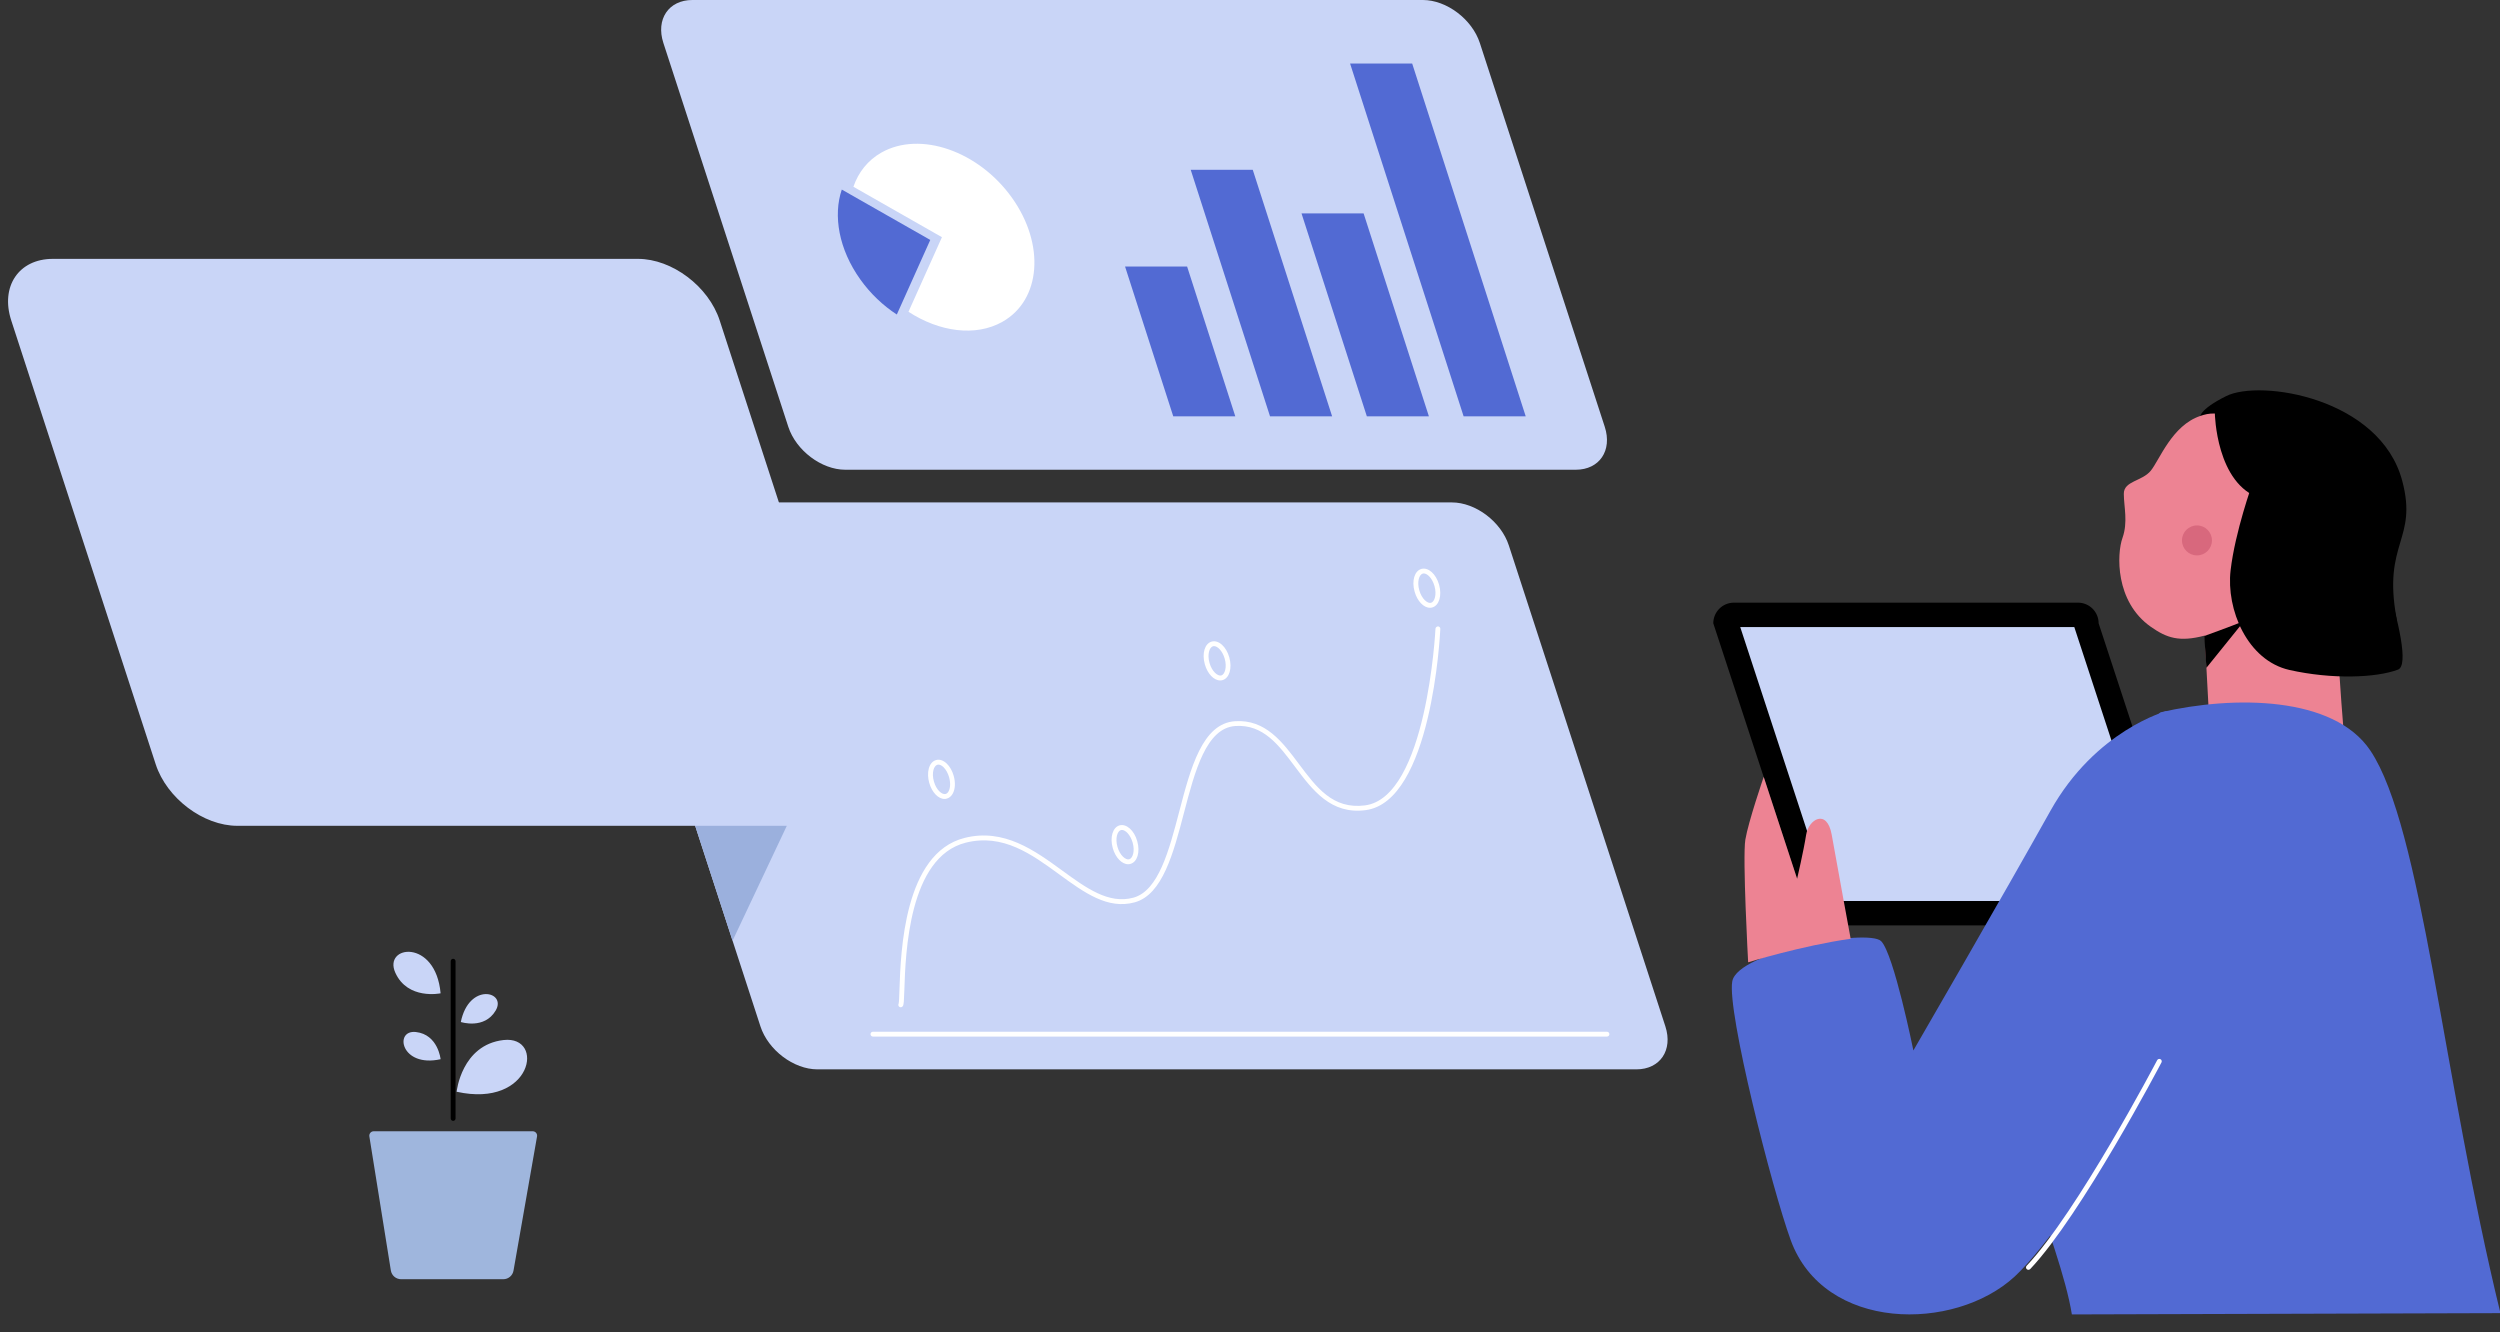 <?xml version="1.0" encoding="UTF-8"?>
<!DOCTYPE svg PUBLIC '-//W3C//DTD SVG 1.0//EN'
          'http://www.w3.org/TR/2001/REC-SVG-20010904/DTD/svg10.dtd'>
<svg height="280.8" preserveAspectRatio="xMidYMid meet" version="1.0" viewBox="-1.7 -0.0 527.0 280.8" width="527.0" xmlns="http://www.w3.org/2000/svg" xmlns:xlink="http://www.w3.org/1999/xlink" zoomAndPan="magnify"
><rect x="-1.7" y="-0.0" width="527.0" height="280.8" fill="#333333" stroke="none"/><g id="change1_1"
  ><path d="M330.47,99.02H176.48c-5,0-10.38-4.06-12.01-9.06l-26.33-80.9c-1.63-5,1.11-9.06,6.11-9.06h153.99 c5,0,10.38,4.06,12.01,9.06l26.33,80.9C338.21,94.96,335.47,99.02,330.47,99.02z" fill="#C9D5F7"
  /></g
  ><g id="change1_3"
  ><path d="M343.25,225.42H170.61c-5,0-10.38-4.06-12.01-9.06l-33-101.39c-1.63-5,1.11-9.06,6.11-9.06h172.64 c5,0,10.38,4.06,12.01,9.06l33,101.39C350.99,221.37,348.25,225.42,343.25,225.42z" fill="#C9D5F7"
  /></g
  ><g id="change1_6"
  ><path d="M171.7,174.08H48.33c-7.17,0-14.88-5.81-17.21-12.98L0.67,67.55c-2.33-7.17,1.59-12.98,8.76-12.98H132.8 c7.17,0,14.88,5.81,17.21,12.98l30.44,93.55C182.79,168.26,178.87,174.08,171.7,174.08z" fill="#C9D5F7"
  /></g
  ><g id="change2_1"
  ><path d="M144.84 174.08L164.16 174.08 152.72 198.31z" fill="#9BB0DD"
  /></g
  ><g
  ><g id="change3_1"
    ><path d="M184.12,32.15c-2.9,1.64-4.88,4.18-5.92,7.22L196.86,50l-7.05,15.72c6.5,4.24,14.14,5.31,19.79,2.12 c8.15-4.59,9.05-16.31,2.02-26.16C204.58,31.82,192.27,27.56,184.12,32.15z" fill="#FFF"
    /></g
    ><g id="change4_5"
    ><path d="M175.75,39.96c-1.86,5.49-0.63,12.6,3.9,18.94c2.16,3.03,4.82,5.53,7.7,7.4l7.05-15.72L175.75,39.96z" fill="#526AD3"
    /></g
  ></g
  ><g
  ><g
    ><g id="change4_1"
      ><path d="M248.54 56.18L235.46 56.18 245.62 87.76 258.7 87.76z" fill="#526AD3"
      /></g
    ></g
    ><g
    ><g id="change4_7"
      ><path d="M262.38 35.79L249.3 35.79 266.02 87.76 279.11 87.76z" fill="#526AD3"
      /></g
    ></g
    ><g
    ><g id="change4_2"
      ><path d="M285.75 44.99L272.66 44.99 286.43 87.76 299.51 87.76z" fill="#526AD3"
      /></g
    ></g
    ><g
    ><g id="change4_3"
      ><path d="M295.99 13.4L282.9 13.4 306.83 87.76 319.92 87.76z" fill="#526AD3"
      /></g
    ></g
  ></g
  ><g id="change5_4"
  ><path d="M462.08,88.03c0,0-0.47-1.55,5.49-4.53c7.19-3.6,32.45,0.34,37.12,17.85c3.33,12.47-4.15,12.98-1.21,28.91 c1.9,10.31-38.04-17.65-38.04-17.65L462.08,88.03z"
  /></g
  ><g id="change6_2"
  ><path d="M451.71,132.14c3.31,2.32,5.95,3.27,11.34,1.84l1.18,22.04c-0.28,10.82,24.05,7.55,28.01-3.11 c-1.05-12.36-1.6-28.79-3.19-32c1.37-1.11,2.47-2.63,2.8-4.75c1.1-7.03-9.43-7.34-13.23-4.82c-3.8,2.52-7.41,2.98-5.77-5.65 c1.22-6.44-0.81-9.11-1.16-13.09c-0.36-4.03-5.02-6.28-8.9-5.13c-0.21,0.06-0.42,0.13-0.63,0.2c-6.01,1.98-8.63,9.3-10.48,11.56 c-1.85,2.26-5.7,2.13-5.68,4.87c0.01,2.74,0.91,5.94-0.28,9.29C444.52,116.72,444.12,126.83,451.71,132.14z" fill="#ED8393"
  /></g
  ><g id="change5_5"
  ><path d="M462.96,134.07c0,0,5.34-1.91,8.42-3.17l-7.97,9.88L462.96,134.07z"
  /></g
  ><g id="change5_2"
  ><path d="M465.19,87.12c0,0,0.23,15,9.7,17.95c9.47,2.95,11.56-10.91,11.56-10.91l-8.87-8.1C477.59,86.06,469.6,83.56,465.19,87.12z"
  /></g
  ><g id="change5_3"
  ><path d="M473.11,101.95c0,0-3.64,10.05-4.6,18.28s3.52,19,12.41,21s18.21,1.68,22.87-0.07s-8.86-37.71-8.86-37.71L473.11,101.95z"
  /></g
  ><g id="change7_1"
  ><circle cx="461.42" cy="113.92" fill="#D8687D" r="3.16"
  /></g
  ><g id="change4_6"
  ><path d="M525.39,276.81c-12.21-50.08-16.54-102.33-27.41-118.58c-7.69-11.5-28.63-11.67-44.25-8.07 c-8.07,6.94-5.46,18.88-14.12,40.26c-5.92,14.6-10.53,8.25-17.37,31.88c-3.41,11.77,10.3,39.21,12.81,54.78L525.39,276.81z" fill="#526AD3"
  /></g
  ><g id="change5_6"
  ><path d="M455.8,195.07h-72.53c-2.4,0-4.35-1.95-4.35-4.35l-19.46-59.33c0-2.4,1.95-4.35,4.35-4.35h72.53c2.4,0,4.35,1.95,4.35,4.35 l19.46,59.33C460.15,193.12,458.2,195.07,455.8,195.07z"
  /></g
  ><g id="change1_2"
  ><path d="M384.07 189.93L365.14 132.18 435.56 132.18 454.48 189.93z" fill="#C9D5F7"
  /></g
  ><g id="change4_4"
  ><path d="M455.01,149.89c0,0-14.97,3.99-24.5,21.07c-9.53,17.08-28.87,50.48-28.87,50.48s-4.12-20.37-6.8-23.05 s-30.25,2.12-31.38,8.49s8.36,43.64,12.31,54.51c7.03,19.34,34.5,19.43,47.23,7.7c12.73-11.72,45.22-66.32,45.22-66.32 L455.01,149.89z" fill="#526AD3"
  /></g
  ><g id="change6_1"
  ><path d="M388.42,197.89c0,0-2.99-16.25-3.99-21.9c-1-5.65-4.9-3.27-5.4,0c-0.5,3.27-1.9,9.25-1.9,9.25l-7.04-21.47 c0,0-3.25,9.46-3.87,13.23s0.59,25.85,0.59,25.85S378.22,199.32,388.42,197.89z" fill="#ED8393"
  /></g
  ><g id="change3_3"
  ><path d="M425.89,267.68c-0.13,0-0.25-0.05-0.35-0.14c-0.2-0.19-0.22-0.52-0.02-0.72 c10.69-11.31,27.34-43.01,27.51-43.33c0.13-0.25,0.44-0.34,0.69-0.22c0.25,0.13,0.35,0.44,0.22,0.69 c-0.17,0.32-16.88,32.15-27.67,43.56C426.16,267.62,426.03,267.68,425.89,267.68z" fill="#FFF"
  /></g
  ><g id="change8_1"
  ><path d="M104.39,269.66H82.86c-1.08,0-2-0.78-2.17-1.85l-4.53-28.26c-0.09-0.57,0.35-1.08,0.92-1.08h33.51 c0.58,0,1.02,0.52,0.92,1.09l-4.96,28.28C106.37,268.89,105.46,269.66,104.39,269.66z" fill="#9FB6DD"
  /></g
  ><g id="change5_1"
  ><path d="M93.82,236.28c-0.28,0-0.51-0.23-0.51-0.51v-33.15c0-0.28,0.23-0.51,0.51-0.51c0.28,0,0.51,0.23,0.51,0.51v33.15 C94.33,236.06,94.1,236.28,93.82,236.28z"
  /></g
  ><g id="change1_7"
  ><path d="M91.18,223.28c0,0-0.53-5.2-5.2-5.73S82.79,225.15,91.18,223.28z" fill="#C9D5F7"
  /></g
  ><g id="change1_4"
  ><path d="M95.44,215.44c0,0,4.96,1.63,7.35-2.42C105.18,208.98,97.16,207.01,95.44,215.44z" fill="#C9D5F7"
  /></g
  ><g id="change1_5"
  ><path d="M94.56,230.14c0,0,1.01-9.88,9.88-10.9C113.31,218.23,110.52,233.69,94.56,230.14z" fill="#C9D5F7"
  /></g
  ><g id="change1_8"
  ><path d="M91.18,209.39c0,0-6.93,1.46-9.55-4.35C79.02,199.24,90.13,197.78,91.18,209.39z" fill="#C9D5F7"
  /></g
  ><g id="change3_8"
  ><path d="M188.18,212.33c-0.09,0-0.18-0.02-0.27-0.07c-0.23-0.14-0.31-0.44-0.18-0.68c0.09-0.27,0.14-1.6,0.18-3.01 c0.26-7.86,0.95-28.74,13.74-31.94c8.28-2.09,14.82,2.69,20.58,6.89c5.03,3.67,9.79,7.13,14.99,5.71c5.3-1.46,7.52-9.96,9.67-18.17 c2.39-9.14,4.87-18.59,11.78-19.03c6.37-0.42,9.97,4.37,13.43,9c3.7,4.94,7.14,9.61,13.92,8.75c13.05-1.67,14.86-36.89,14.88-37.25 c0.01-0.28,0.28-0.46,0.53-0.49c0.28,0.01,0.5,0.25,0.49,0.53c-0.07,1.49-1.87,36.43-15.77,38.21c-7.26,0.95-11.15-4.19-14.86-9.15 c-3.45-4.61-6.7-8.96-12.55-8.59c-6.17,0.39-8.55,9.48-10.85,18.27c-2.22,8.49-4.52,17.28-10.39,18.9 c-5.69,1.56-10.63-2.04-15.87-5.86c-5.85-4.27-11.89-8.68-19.73-6.72c-12.04,3.01-12.71,23.33-12.96,30.98 c-0.08,2.37-0.11,3.14-0.32,3.48C188.51,212.24,188.35,212.33,188.18,212.33z" fill="#FFF"
  /></g
  ><g id="change3_6"
  ><path d="M197.41,168.42c-1.31,0-2.66-1.38-3.23-3.4c-0.29-1.04-0.33-2.1-0.1-2.97c0.25-0.97,0.8-1.62,1.54-1.83 c0.73-0.22,1.54,0.06,2.26,0.75c0.65,0.62,1.17,1.54,1.46,2.58c0.4,1.41,0.32,2.82-0.21,3.76c-0.3,0.53-0.72,0.89-1.23,1.03 C197.75,168.4,197.58,168.42,197.41,168.42z M196.11,161.18c-0.07,0-0.15,0.01-0.21,0.03c-0.37,0.11-0.67,0.51-0.83,1.1 c-0.18,0.7-0.15,1.56,0.1,2.43c0.51,1.82,1.72,2.83,2.47,2.63c0.24-0.07,0.45-0.25,0.61-0.54c0.4-0.71,0.44-1.85,0.12-2.99l0,0 c-0.25-0.87-0.67-1.62-1.19-2.13C196.81,161.36,196.43,161.18,196.11,161.18z" fill="#FFF"
  /></g
  ><g id="change3_7"
  ><path d="M236.11,182.18c-1.31,0-2.67-1.38-3.24-3.4c-0.64-2.28-0.01-4.38,1.43-4.79c1.44-0.4,3.09,1.05,3.73,3.33 c0.65,2.28,0.02,4.38-1.43,4.79C236.44,182.16,236.28,182.18,236.11,182.18z M234.79,174.95c-0.07,0-0.14,0.01-0.2,0.03 c-0.75,0.22-1.24,1.72-0.73,3.53c0.51,1.81,1.74,2.83,2.47,2.63c0.76-0.22,1.25-1.72,0.73-3.53 C236.58,175.95,235.54,174.95,234.79,174.95z" fill="#FFF"
  /></g
  ><g id="change3_5"
  ><path d="M255.52,143.44c-1.31,0-2.67-1.38-3.24-3.4c-0.65-2.28-0.02-4.38,1.43-4.79c1.45-0.41,3.09,1.05,3.73,3.33 v0c0.64,2.28,0.01,4.38-1.43,4.79C255.85,143.42,255.69,143.44,255.52,143.44z M254.21,136.2c-0.07,0-0.14,0.01-0.21,0.03 c-0.76,0.22-1.25,1.72-0.73,3.53c0.51,1.81,1.74,2.82,2.47,2.63c0.75-0.21,1.24-1.72,0.73-3.53l0,0 C256,137.2,254.96,136.2,254.21,136.2z" fill="#FFF"
  /></g
  ><g id="change3_4"
  ><path d="M299.74,128.12c-1.31,0-2.67-1.38-3.24-3.4c-0.65-2.28-0.02-4.38,1.43-4.79c1.44-0.4,3.09,1.05,3.73,3.33v0 c0.64,2.28,0.01,4.38-1.43,4.79C300.07,128.1,299.91,128.12,299.74,128.12z M298.43,120.88c-0.07,0-0.14,0.01-0.21,0.03 c-0.76,0.22-1.25,1.72-0.73,3.53c0.51,1.81,1.74,2.84,2.47,2.63c0.75-0.21,1.24-1.72,0.73-3.53l0,0 C300.22,121.88,299.18,120.88,298.43,120.88z" fill="#FFF"
  /></g
  ><g id="change3_2"
  ><path d="M337.05,218.51H182.31c-0.28,0-0.51-0.23-0.51-0.51s0.23-0.51,0.51-0.51h154.74c0.28,0,0.51,0.23,0.51,0.51 S337.33,218.51,337.05,218.51z" fill="#FFF"
  /></g
></svg
>
